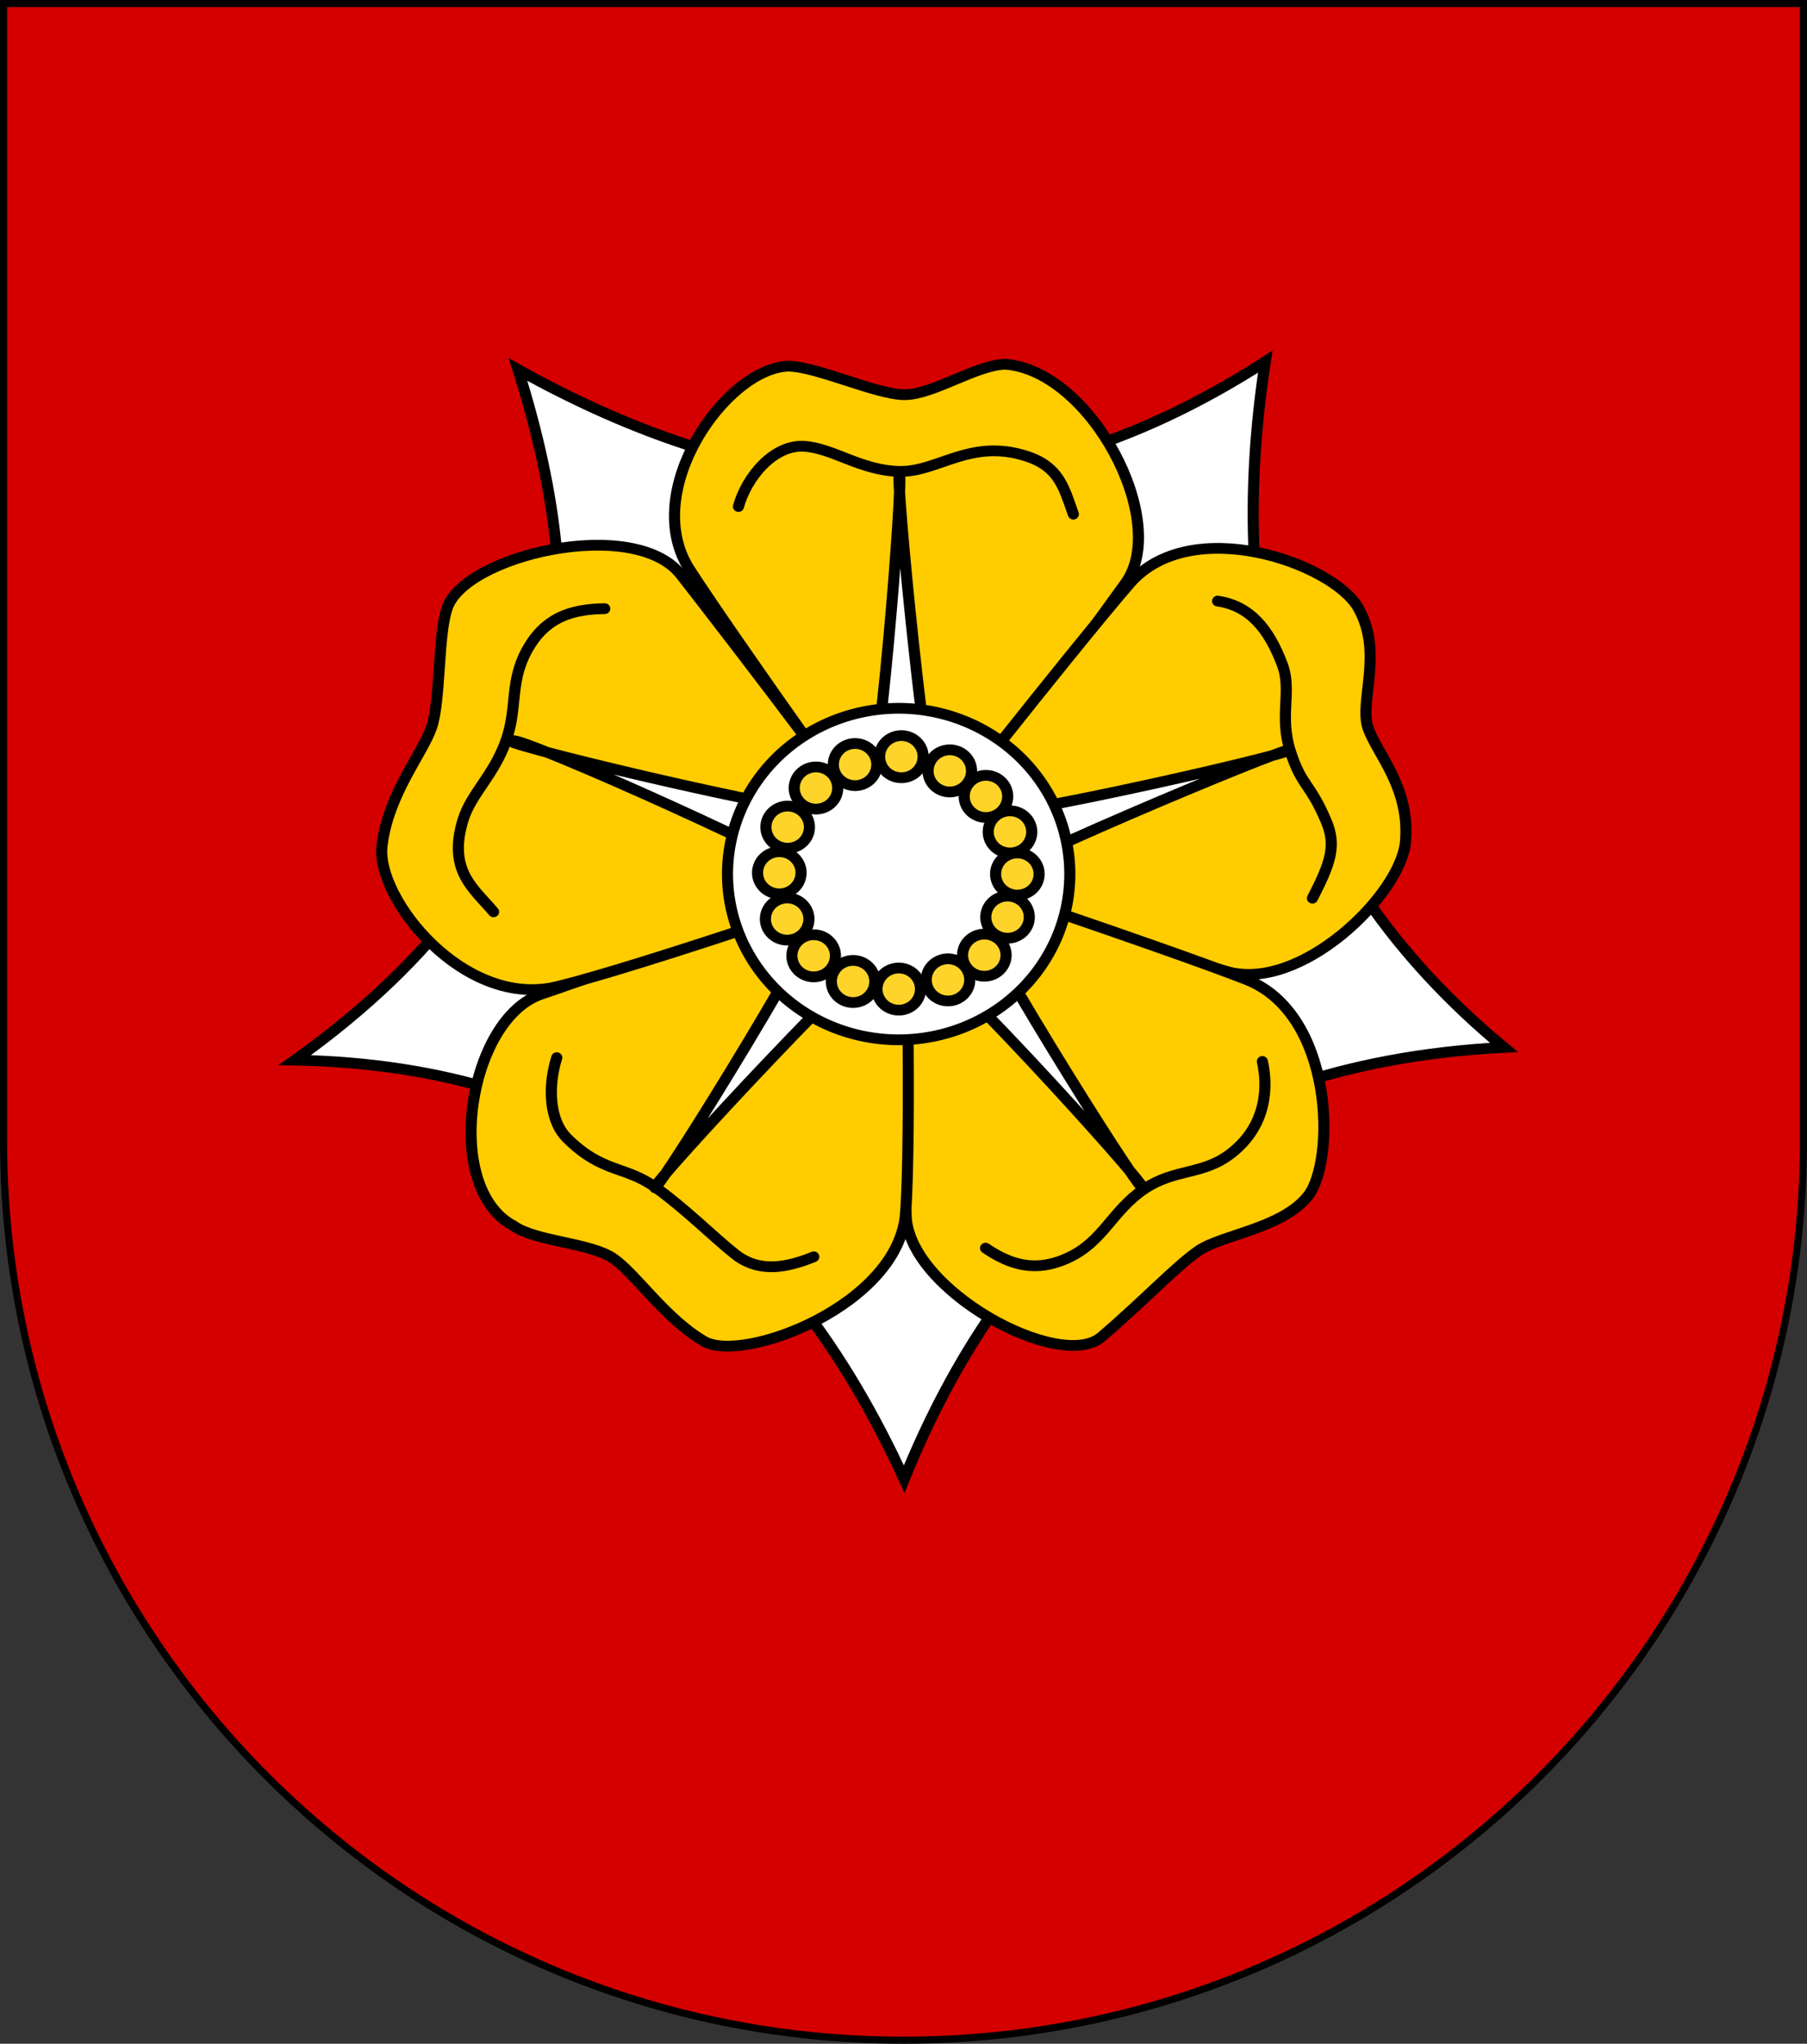 <?xml version="1.0" encoding="UTF-8" standalone="no"?>
<!-- Created with Inkscape (http://www.inkscape.org/) -->
<svg
   xmlns:ns="http://creativecommons.org/ns#"
   xmlns:dc="http://purl.org/dc/elements/1.1/"
   xmlns:cc="http://web.resource.org/cc/"
   xmlns:rdf="http://www.w3.org/1999/02/22-rdf-syntax-ns#"
   xmlns:svg="http://www.w3.org/2000/svg"
   xmlns="http://www.w3.org/2000/svg"
   xmlns:sodipodi="http://sodipodi.sourceforge.net/DTD/sodipodi-0.dtd"
   xmlns:inkscape="http://www.inkscape.org/namespaces/inkscape"
   width="763"
   height="863"
   id="svg2"
   version="1.1"
   inkscape:version="0.45.1"
   sodipodi:docname="Wappen Herrschaft Lettichau.svg"
   sodipodi:version="0.32"
   inkscape:output_extension="org.inkscape.output.svg.inkscape"
   sodipodi:docbase="C:\Documents and Settings\victor\DSA\Wappen">
  <rect width="100%" height="100%" fill="#333333" stroke="none"/>
  <defs
     id="defs4">
    <inkscape:perspective
       sodipodi:type="inkscape:persp3d"
       inkscape:vp_x="0 : 526.18109 : 1"
       inkscape:vp_y="0 : 1000 : 0"
       inkscape:vp_z="744.09448 : 526.18109 : 1"
       inkscape:persp3d-origin="372.04724 : 350.78739 : 1"
       id="perspective10" />
    <inkscape:perspective
       id="perspective2828"
       inkscape:persp3d-origin="0.5 : 0.33333333 : 1"
       inkscape:vp_z="1 : 0.5 : 1"
       inkscape:vp_y="0 : 1000 : 0"
       inkscape:vp_x="0 : 0.5 : 1"
       sodipodi:type="inkscape:persp3d" />
    <inkscape:perspective
       id="perspective2828-7"
       inkscape:persp3d-origin="0.5 : 0.33333333 : 1"
       inkscape:vp_z="1 : 0.5 : 1"
       inkscape:vp_y="0 : 1000 : 0"
       inkscape:vp_x="0 : 0.5 : 1"
       sodipodi:type="inkscape:persp3d" />
    <inkscape:perspective
       id="perspective3640"
       inkscape:persp3d-origin="0.5 : 0.33333333 : 1"
       inkscape:vp_z="1 : 0.5 : 1"
       inkscape:vp_y="0 : 1000 : 0"
       inkscape:vp_x="0 : 0.5 : 1"
       sodipodi:type="inkscape:persp3d" />
    <inkscape:perspective
       id="perspective3670"
       inkscape:persp3d-origin="0.5 : 0.33333333 : 1"
       inkscape:vp_z="1 : 0.5 : 1"
       inkscape:vp_y="0 : 1000 : 0"
       inkscape:vp_x="0 : 0.5 : 1"
       sodipodi:type="inkscape:persp3d" />
    <inkscape:perspective
       id="perspective3693"
       inkscape:persp3d-origin="0.5 : 0.33333333 : 1"
       inkscape:vp_z="1 : 0.5 : 1"
       inkscape:vp_y="0 : 1000 : 0"
       inkscape:vp_x="0 : 0.5 : 1"
       sodipodi:type="inkscape:persp3d" />
    <inkscape:perspective
       id="perspective3720"
       inkscape:persp3d-origin="0.5 : 0.33333333 : 1"
       inkscape:vp_z="1 : 0.5 : 1"
       inkscape:vp_y="0 : 1000 : 0"
       inkscape:vp_x="0 : 0.5 : 1"
       sodipodi:type="inkscape:persp3d" />
    <inkscape:perspective
       id="perspective3747"
       inkscape:persp3d-origin="0.5 : 0.33333333 : 1"
       inkscape:vp_z="1 : 0.5 : 1"
       inkscape:vp_y="0 : 1000 : 0"
       inkscape:vp_x="0 : 0.5 : 1"
       sodipodi:type="inkscape:persp3d" />
    <inkscape:perspective
       id="perspective3763"
       inkscape:persp3d-origin="0.5 : 0.33333333 : 1"
       inkscape:vp_z="1 : 0.5 : 1"
       inkscape:vp_y="0 : 1000 : 0"
       inkscape:vp_x="0 : 0.5 : 1"
       sodipodi:type="inkscape:persp3d" />
    <inkscape:perspective
       id="perspective3792"
       inkscape:persp3d-origin="0.5 : 0.33333333 : 1"
       inkscape:vp_z="1 : 0.5 : 1"
       inkscape:vp_y="0 : 1000 : 0"
       inkscape:vp_x="0 : 0.5 : 1"
       sodipodi:type="inkscape:persp3d" />
    <inkscape:perspective
       id="perspective3814"
       inkscape:persp3d-origin="0.5 : 0.33333333 : 1"
       inkscape:vp_z="1 : 0.5 : 1"
       inkscape:vp_y="0 : 1000 : 0"
       inkscape:vp_x="0 : 0.5 : 1"
       sodipodi:type="inkscape:persp3d" />
    <inkscape:perspective
       id="perspective3841"
       inkscape:persp3d-origin="0.5 : 0.33333333 : 1"
       inkscape:vp_z="1 : 0.5 : 1"
       inkscape:vp_y="0 : 1000 : 0"
       inkscape:vp_x="0 : 0.5 : 1"
       sodipodi:type="inkscape:persp3d" />
    <inkscape:perspective
       id="perspective3841-5"
       inkscape:persp3d-origin="0.5 : 0.33333333 : 1"
       inkscape:vp_z="1 : 0.5 : 1"
       inkscape:vp_y="0 : 1000 : 0"
       inkscape:vp_x="0 : 0.5 : 1"
       sodipodi:type="inkscape:persp3d" />
    <inkscape:perspective
       id="perspective3872"
       inkscape:persp3d-origin="0.5 : 0.33333333 : 1"
       inkscape:vp_z="1 : 0.5 : 1"
       inkscape:vp_y="0 : 1000 : 0"
       inkscape:vp_x="0 : 0.5 : 1"
       sodipodi:type="inkscape:persp3d" />
    <inkscape:perspective
       id="perspective3898"
       inkscape:persp3d-origin="0.5 : 0.33333333 : 1"
       inkscape:vp_z="1 : 0.5 : 1"
       inkscape:vp_y="0 : 1000 : 0"
       inkscape:vp_x="0 : 0.5 : 1"
       sodipodi:type="inkscape:persp3d" />
    <inkscape:perspective
       id="perspective3920"
       inkscape:persp3d-origin="0.5 : 0.33333333 : 1"
       inkscape:vp_z="1 : 0.5 : 1"
       inkscape:vp_y="0 : 1000 : 0"
       inkscape:vp_x="0 : 0.5 : 1"
       sodipodi:type="inkscape:persp3d" />
    <inkscape:perspective
       id="perspective2860"
       inkscape:persp3d-origin="0.5 : 0.33333333 : 1"
       inkscape:vp_z="1 : 0.5 : 1"
       inkscape:vp_y="0 : 1000 : 0"
       inkscape:vp_x="0 : 0.5 : 1"
       sodipodi:type="inkscape:persp3d" />
    <inkscape:perspective
       id="perspective3672"
       inkscape:persp3d-origin="0.5 : 0.33333333 : 1"
       inkscape:vp_z="1 : 0.5 : 1"
       inkscape:vp_y="0 : 1000 : 0"
       inkscape:vp_x="0 : 0.5 : 1"
       sodipodi:type="inkscape:persp3d" />
    <inkscape:perspective
       id="perspective3695"
       inkscape:persp3d-origin="0.5 : 0.33333333 : 1"
       inkscape:vp_z="1 : 0.5 : 1"
       inkscape:vp_y="0 : 1000 : 0"
       inkscape:vp_x="0 : 0.5 : 1"
       sodipodi:type="inkscape:persp3d" />
    <inkscape:perspective
       id="perspective3261"
       inkscape:persp3d-origin="0.5 : 0.33333333 : 1"
       inkscape:vp_z="1 : 0.5 : 1"
       inkscape:vp_y="0 : 1000 : 0"
       inkscape:vp_x="0 : 0.5 : 1"
       sodipodi:type="inkscape:persp3d" />
    <inkscape:perspective
       id="perspective2828-1"
       inkscape:persp3d-origin="0.5 : 0.33333333 : 1"
       inkscape:vp_z="1 : 0.5 : 1"
       inkscape:vp_y="0 : 1000 : 0"
       inkscape:vp_x="0 : 0.5 : 1"
       sodipodi:type="inkscape:persp3d" />
    <inkscape:perspective
       id="perspective3652"
       inkscape:persp3d-origin="0.5 : 0.33333333 : 1"
       inkscape:vp_z="1 : 0.5 : 1"
       inkscape:vp_y="0 : 1000 : 0"
       inkscape:vp_x="0 : 0.5 : 1"
       sodipodi:type="inkscape:persp3d" />
    <inkscape:perspective
       id="perspective3652-2"
       inkscape:persp3d-origin="0.5 : 0.33333333 : 1"
       inkscape:vp_z="1 : 0.5 : 1"
       inkscape:vp_y="0 : 1000 : 0"
       inkscape:vp_x="0 : 0.5 : 1"
       sodipodi:type="inkscape:persp3d" />
    <inkscape:perspective
       id="perspective3652-5"
       inkscape:persp3d-origin="0.5 : 0.33333333 : 1"
       inkscape:vp_z="1 : 0.5 : 1"
       inkscape:vp_y="0 : 1000 : 0"
       inkscape:vp_x="0 : 0.5 : 1"
       sodipodi:type="inkscape:persp3d" />
    <inkscape:perspective
       id="perspective3727"
       inkscape:persp3d-origin="0.5 : 0.33333333 : 1"
       inkscape:vp_z="1 : 0.5 : 1"
       inkscape:vp_y="0 : 1000 : 0"
       inkscape:vp_x="0 : 0.5 : 1"
       sodipodi:type="inkscape:persp3d" />
    <inkscape:perspective
       id="perspective3843"
       inkscape:persp3d-origin="0.5 : 0.33333333 : 1"
       inkscape:vp_z="1 : 0.5 : 1"
       inkscape:vp_y="0 : 1000 : 0"
       inkscape:vp_x="0 : 0.5 : 1"
       sodipodi:type="inkscape:persp3d" />
    <inkscape:perspective
       id="perspective3970"
       inkscape:persp3d-origin="0.5 : 0.33333333 : 1"
       inkscape:vp_z="1 : 0.5 : 1"
       inkscape:vp_y="0 : 1000 : 0"
       inkscape:vp_x="0 : 0.5 : 1"
       sodipodi:type="inkscape:persp3d" />
    <inkscape:perspective
       id="perspective4007"
       inkscape:persp3d-origin="0.5 : 0.33333333 : 1"
       inkscape:vp_z="1 : 0.5 : 1"
       inkscape:vp_y="0 : 1000 : 0"
       inkscape:vp_x="0 : 0.5 : 1"
       sodipodi:type="inkscape:persp3d" />
    <inkscape:perspective
       id="perspective4062"
       inkscape:persp3d-origin="0.5 : 0.33333333 : 1"
       inkscape:vp_z="1 : 0.5 : 1"
       inkscape:vp_y="0 : 1000 : 0"
       inkscape:vp_x="0 : 0.5 : 1"
       sodipodi:type="inkscape:persp3d" />
    <inkscape:perspective
       id="perspective4153"
       inkscape:persp3d-origin="0.5 : 0.33333333 : 1"
       inkscape:vp_z="1 : 0.5 : 1"
       inkscape:vp_y="0 : 1000 : 0"
       inkscape:vp_x="0 : 0.5 : 1"
       sodipodi:type="inkscape:persp3d" />
    <inkscape:perspective
       id="perspective4316"
       inkscape:persp3d-origin="0.5 : 0.33333333 : 1"
       inkscape:vp_z="1 : 0.5 : 1"
       inkscape:vp_y="0 : 1000 : 0"
       inkscape:vp_x="0 : 0.5 : 1"
       sodipodi:type="inkscape:persp3d" />
    <inkscape:perspective
       id="perspective4316-9"
       inkscape:persp3d-origin="0.5 : 0.33333333 : 1"
       inkscape:vp_z="1 : 0.5 : 1"
       inkscape:vp_y="0 : 1000 : 0"
       inkscape:vp_x="0 : 0.5 : 1"
       sodipodi:type="inkscape:persp3d" />
    <inkscape:perspective
       id="perspective2898"
       inkscape:persp3d-origin="0.5 : 0.33333333 : 1"
       inkscape:vp_z="1 : 0.5 : 1"
       inkscape:vp_y="0 : 1000 : 0"
       inkscape:vp_x="0 : 0.5 : 1"
       sodipodi:type="inkscape:persp3d" />
    <inkscape:perspective
       id="perspective3337"
       inkscape:persp3d-origin="0.5 : 0.33333333 : 1"
       inkscape:vp_z="1 : 0.5 : 1"
       inkscape:vp_y="0 : 1000 : 0"
       inkscape:vp_x="0 : 0.5 : 1"
       sodipodi:type="inkscape:persp3d" />
    <inkscape:perspective
       id="perspective3373"
       inkscape:persp3d-origin="0.5 : 0.33333333 : 1"
       inkscape:vp_z="1 : 0.5 : 1"
       inkscape:vp_y="0 : 1000 : 0"
       inkscape:vp_x="0 : 0.5 : 1"
       sodipodi:type="inkscape:persp3d" />
    <inkscape:perspective
       id="perspective3837"
       inkscape:persp3d-origin="0.5 : 0.33333333 : 1"
       inkscape:vp_z="1 : 0.5 : 1"
       inkscape:vp_y="0 : 1000 : 0"
       inkscape:vp_x="0 : 0.5 : 1"
       sodipodi:type="inkscape:persp3d" />
  </defs>
  <sodipodi:namedview
     id="base"
     pagecolor="#ffffff"
     bordercolor="#666666"
     borderopacity="1.0"
     inkscape:pageopacity="0.0"
     inkscape:pageshadow="2"
     inkscape:zoom="0.6373117"
     inkscape:cx="381.50003"
     inkscape:cy="465.2548"
     inkscape:document-units="px"
     inkscape:current-layer="layer1"
     showgrid="true"
     inkscape:window-width="1024"
     inkscape:window-height="746"
     inkscape:window-x="0"
     inkscape:window-y="0"
     inkscape:window-maximized="1">
    <inkscape:grid
       type="xygrid"
       id="grid2816"
       empspacing="5"
       visible="true"
       enabled="true"
       snapvisiblegridlinesonly="true" />
  </sodipodi:namedview>
  <g
     inkscape:label="Ebene 1"
     inkscape:groupmode="layer"
     id="layer1"
     transform="translate(-1.644, -192.036)">
    <path
       style="fill:#d40000;fill-opacity:1;stroke:rgb(0, 0, 0);stroke-width:3;stroke-miterlimit:4;stroke-opacity:1;stroke-dasharray:none"
       d="m 3.144,193.536 0,480 c 0,209.868 170.132,380 380,380 209.868,0 380,-170.132 380,-380 l 0,-480 -760,0 z"
       id="path2850" />
    <g
       id="g2883"
       transform="matrix(1.838,0,0,1.78,-1425.268,-263.583)"
       style="stroke:#000000;stroke-width:2.552;stroke-miterlimit:4;stroke-dasharray:none;stroke-opacity:1">
      <g
         id="g2987"
         transform="translate(-143.904,-212.68)"
         style="stroke-width:2.552;stroke-miterlimit:4;stroke-dasharray:none">
        <g
           id="g3022"
           transform="translate(744.82,296.095)"
           style="stroke-width:2.552;stroke-miterlimit:4;stroke-dasharray:none">
          <path
             transform="matrix(0.319,0,0,0.319,228.789,255.517)"
             inkscape:r_cy="true"
             inkscape:r_cx="true"
             d="M 530 390 A 50 50 0 1 1  430,390 A 50 50 0 1 1  530 390 z"
             sodipodi:ry="50"
             sodipodi:rx="50"
             sodipodi:cy="390"
             sodipodi:cx="480"
             id="path6793"
             style="fill:none;stroke:#000000;stroke-width:7.993;stroke-linecap:round;stroke-linejoin:round;stroke-miterlimit:4;stroke-dasharray:none;stroke-opacity:1;display:inline"
             sodipodi:type="arc" />
          <path
             transform="matrix(0.319,0,0,0.319,228.789,255.517)"
             inkscape:r_cy="true"
             inkscape:r_cx="true"
             d="M 775 390 A 295 295 0 1 1  185,390 A 295 295 0 1 1  775 390 z"
             sodipodi:ry="295"
             sodipodi:rx="295"
             sodipodi:cy="390"
             sodipodi:cx="480"
             id="path7668"
             style="fill:none;stroke:#000000;stroke-width:7.993;stroke-linecap:round;stroke-linejoin:round;stroke-miterlimit:4;stroke-dasharray:none;stroke-opacity:1;display:inline"
             sodipodi:type="arc" />
          <path
             inkscape:r_cy="true"
             inkscape:r_cx="true"
             sodipodi:nodetypes="cccccc"
             id="sepales"
             d="M 466.092,258.34 C 456.729,321.779 470.161,377.621 520.918,421.021 C 446.209,425.07 406.042,465.229 383.136,523.433 C 355.88,462.03 311.696,425.294 243.156,424.045 C 309.774,374.936 312.255,318.701 294.426,260.209 C 348.528,291.307 404.928,299.038 466.092,258.34 L 466.092,258.34 z "
             style="fill:#ffffff;fill-opacity:1;stroke:#000000;stroke-width:2.552;stroke-linecap:round;stroke-linejoin:miter;marker-start:none;stroke-miterlimit:4;stroke-dasharray:none;stroke-opacity:1;display:inline" />
          <g
             style="fill:#ffffff;stroke:#000000;stroke-width:7.993;stroke-miterlimit:4;stroke-dasharray:none;stroke-opacity:1;display:inline"
             transform="matrix(0.319,0,0,0.319,228.789,261.156)"
             inkscape:r_cy="true"
             inkscape:r_cx="true"
             id="petales">
            <path
               inkscape:r_cy="true"
               inkscape:r_cx="true"
               style="fill:#ffcc00;fill-opacity:1;stroke:#000000;stroke-width:7.993;stroke-linecap:round;stroke-linejoin:miter;stroke-miterlimit:4;stroke-dasharray:none;stroke-opacity:1"
               d="M 400.097,-5.461 C 420.603,-5.461 463.737,15.753 484.243,15.753 C 504.749,15.753 536.569,-6.875 557.075,-6.875 C 618.628,-1.583 675.384,109.926 643.342,155.76 C 611.618,201.138 487.712,377.545 483.536,372.134 C 472.524,357.868 362.011,197.979 329.386,145.86 C 292.998,87.729 355.505,-3.624 400.097,-5.461 z "
               id="petale1"
               sodipodi:nodetypes="cscsssc" />
            <path
               sodipodi:nodetypes="cszzssz"
               id="petale2"
               d="M 810.791,174.165 C 829.232,207.337 811.501,243.81 817.837,263.312 C 824.174,282.815 848.318,307.544 844.893,348.215 C 841.579,387.571 769.112,460.793 715.886,444.563 C 662.659,428.333 474.825,378.411 478.679,372.768 C 488.844,357.887 606.758,203.374 646.244,156.24 C 690.286,103.669 792.351,140.992 810.791,174.165 z "
               style="fill:#ffcc00;fill-opacity:1;stroke:#000000;stroke-width:7.993;stroke-linecap:round;stroke-linejoin:miter;stroke-miterlimit:4;stroke-dasharray:none;stroke-opacity:1"
               inkscape:r_cx="true"
               inkscape:r_cy="true" />
            <path
               inkscape:r_cy="true"
               inkscape:r_cx="true"
               style="fill:#ffcc00;fill-opacity:1;stroke:#000000;stroke-width:7.993;stroke-linecap:round;stroke-linejoin:miter;stroke-miterlimit:4;stroke-dasharray:none;stroke-opacity:1"
               d="M 774.558,611.754 C 755.669,636.066 712.103,640.527 695.513,652.58 C 678.924,664.633 655.714,690.231 625.849,716.524 C 595.985,742.818 486.246,681.508 485.228,625.593 C 484.221,570.235 480.051,361.923 486.609,363.845 C 503.903,368.914 673.149,427.653 730.177,450.642 C 793.785,476.283 794.558,586.011 774.558,611.754 L 774.558,611.754 z "
               id="petale3"
               sodipodi:nodetypes="cszsssz" />
            <path
               sodipodi:nodetypes="cscsssz"
               id="petale4"
               d="M 339.581,719.623 C 311.5,702.557 291.247,670.334 274.657,658.281 C 258.067,646.228 219.024,645.83 202.434,633.777 C 150.554,605.275 169.868,479.727 222.731,461.481 C 275.069,443.416 484.507,363.546 484.705,370.377 C 485.229,388.391 489.14,562.904 484.899,624.245 C 480.169,692.663 367.662,736.689 339.581,719.623 L 339.581,719.623 z "
               style="fill:#ffcc00;fill-opacity:1;stroke:#000000;stroke-width:7.993;stroke-linecap:round;stroke-linejoin:miter;stroke-miterlimit:4;stroke-dasharray:none;stroke-opacity:1"
               inkscape:r_cx="true"
               inkscape:r_cy="true" />
            <path
               inkscape:r_cy="true"
               inkscape:r_cx="true"
               style="fill:#ffcc00;fill-opacity:1;stroke:#000000;stroke-width:7.993;stroke-linecap:round;stroke-linejoin:miter;stroke-miterlimit:4;stroke-dasharray:none;stroke-opacity:1"
               d="M 107.795,351.282 C 112.26,312.489 137.264,282.353 143.601,262.85 C 149.937,243.348 148.15,194.779 154.487,175.277 C 165.562,135.513 289.52,105.185 323.208,149.823 C 356.562,194.017 488.758,371.351 482.322,373.651 C 465.351,379.715 293.279,441.068 233.629,455.99 C 167.098,472.634 103.281,390.495 107.795,351.282 L 107.795,351.282 z "
               id="petale5"
               sodipodi:nodetypes="czcsssz" />
          </g>
          <path
             sodipodi:nodetypes="czzzzzzzzzz"
             id="path2244"
             d="M 292.642,348.315 C 292.642,349.592 369.905,368.748 373.736,365.875 C 377.248,363.002 382.995,285.42 382.037,285.42 C 381.079,285.42 388.422,363.321 391.296,366.514 C 394.169,370.025 471.751,351.508 471.431,350.55 C 471.112,349.592 399.277,380.561 397.681,384.392 C 396.404,388.224 436.951,454.95 437.909,454.312 C 438.866,453.673 386.826,394.29 382.037,394.609 C 378.046,394.609 325.208,453.354 325.846,454.312 C 326.804,454.95 367.67,386.947 366.074,383.115 C 364.797,379.284 293.92,346.719 293.281,348.315 L 292.642,348.315 L 292.642,348.315 z "
             style="fill:#ffffff;fill-opacity:1;stroke:#000000;stroke-width:2.552;stroke-linecap:round;stroke-linejoin:round;stroke-miterlimit:4;stroke-dasharray:none;stroke-opacity:1;display:inline"
             inkscape:r_cx="true"
             inkscape:r_cy="true" />
          <path
             transform="matrix(0.287,0,0,0.287,244.114,267.969)"
             inkscape:r_cy="true"
             inkscape:r_cx="true"
             d="M 617 390 A 137 137 0 1 1  343,390 A 137 137 0 1 1  617 390 z"
             sodipodi:ry="137"
             sodipodi:rx="137"
             sodipodi:cy="390"
             sodipodi:cx="480"
             id="path1365"
             style="fill:#ffffff;fill-opacity:1;stroke:#000000;stroke-width:8.881;stroke-linecap:butt;stroke-miterlimit:4;stroke-dasharray:none;stroke-opacity:1;display:inline"
             sodipodi:type="arc" />
          <path
             style="fill:none;stroke:#000000;stroke-width:2.552;stroke-linecap:round;stroke-linejoin:miter;stroke-miterlimit:4;stroke-dasharray:none;stroke-opacity:1;display:inline"
             d="M 345.07,292.707 C 346.909,285.812 353.079,277.996 360.133,278.423 C 366.757,278.825 373.29,284.251 382.14,284.381 C 390.99,284.511 398.301,276.53 411.105,280.721 C 418.706,283.209 419.799,288.121 422.005,294.527"
             id="path3105"
             inkscape:r_cx="true"
             inkscape:r_cy="true"
             sodipodi:nodetypes="cszsc" />
          <path
             sodipodi:nodetypes="cszsc"
             inkscape:r_cy="true"
             inkscape:r_cx="true"
             id="path1348"
             d="M 455.145,315.141 C 462.615,316.272 466.948,321.802 470.015,330.217 C 472.287,336.452 469.24,342.303 471.852,350.76 C 474.463,359.217 476.396,358.225 480.148,367.495 C 482.463,373.213 481.058,377.356 476.937,385.626"
             style="fill:none;stroke:#000000;stroke-width:2.552;stroke-linecap:round;stroke-linejoin:miter;stroke-miterlimit:4;stroke-dasharray:none;stroke-opacity:1;display:inline" />
          <path
             sodipodi:nodetypes="cszsc"
             inkscape:r_cy="true"
             inkscape:r_cx="true"
             id="path1350"
             d="M 465.434,424.36 C 466.627,429.862 466.745,439.263 458.353,446.082 C 451.716,451.476 445.4,449.599 438.164,454.696 C 430.928,459.793 428.858,467.05 420.916,470.886 C 413.256,474.585 407.395,472.526 401.844,468.64"
             style="fill:none;stroke:#000000;stroke-width:2.552;stroke-linecap:round;stroke-linejoin:miter;stroke-miterlimit:4;stroke-dasharray:none;stroke-opacity:1;display:inline" />
          <path
             sodipodi:nodetypes="cszsc"
             inkscape:r_cy="true"
             inkscape:r_cx="true"
             id="path1352"
             d="M 362.372,470.696 C 355.902,473.401 349.68,474.519 344.224,470.027 C 339.102,465.809 333.224,459.628 326.14,454.321 C 319.057,449.014 313.974,450.983 305.755,442.632 C 301.428,438.236 301.345,429.94 303.326,423.461"
             style="fill:none;stroke:#000000;stroke-width:2.552;stroke-linecap:round;stroke-linejoin:miter;stroke-miterlimit:4;stroke-dasharray:none;stroke-opacity:1;display:inline" />
          <path
             sodipodi:nodetypes="cszsc"
             inkscape:r_cy="true"
             inkscape:r_cx="true"
             id="path1354"
             d="M 288.811,388.862 C 284.335,383.401 278.235,379.127 281.779,367.123 C 283.658,360.758 288.823,356.615 291.681,348.238 C 294.539,339.861 292.191,333.641 297.312,325.365 C 301.56,318.501 307.575,317.06 314.35,316.941"
             style="fill:none;stroke:#000000;stroke-width:2.552;stroke-linecap:round;stroke-linejoin:miter;stroke-miterlimit:4;stroke-dasharray:none;stroke-opacity:1;display:inline" />
          <g
             transform="matrix(0.319,0,0,0.319,228.789,250.939)"
             id="etamines"
             inkscape:r_cx="true"
             inkscape:r_cy="true"
             style="fill:#ffd42a;stroke:#000000;stroke-width:7.993;stroke-miterlimit:4;stroke-dasharray:none;stroke-opacity:1;display:inline">
            <path
               transform="matrix(0.87,0,0,0.87,64.242,-36.248)"
               inkscape:r_cy="true"
               inkscape:r_cx="true"
               d="M 498 406 A 18 18 0 1 1  462,406 A 18 18 0 1 1  498 406 z"
               sodipodi:ry="18"
               sodipodi:rx="18"
               sodipodi:cy="406"
               sodipodi:cx="480"
               id="etamine1"
               style="fill:#ffd42a;fill-opacity:1;stroke:#000000;stroke-width:9.184;stroke-linecap:round;stroke-miterlimit:4;stroke-dasharray:none;stroke-opacity:1"
               sodipodi:type="arc" />
            <path
               transform="matrix(0.87,0,0,0.87,99.112,-25.662)"
               inkscape:r_cy="true"
               inkscape:r_cx="true"
               d="M 498 406 A 18 18 0 1 1  462,406 A 18 18 0 1 1  498 406 z"
               sodipodi:ry="18"
               sodipodi:rx="18"
               sodipodi:cy="406"
               sodipodi:cx="480"
               id="etamine2"
               style="fill:#ffd42a;fill-opacity:1;stroke:#000000;stroke-width:9.184;stroke-linecap:round;stroke-miterlimit:4;stroke-dasharray:none;stroke-opacity:1"
               sodipodi:type="arc" />
            <path
               transform="matrix(0.87,0,0,0.87,125.154,-6.691)"
               inkscape:r_cy="true"
               inkscape:r_cx="true"
               d="M 498 406 A 18 18 0 1 1  462,406 A 18 18 0 1 1  498 406 z"
               sodipodi:ry="18"
               sodipodi:rx="18"
               sodipodi:cy="406"
               sodipodi:cx="480"
               id="etamine3"
               style="fill:#ffd42a;fill-opacity:1;stroke:#000000;stroke-width:9.184;stroke-linecap:round;stroke-miterlimit:4;stroke-dasharray:none;stroke-opacity:1"
               sodipodi:type="arc" />
            <path
               transform="matrix(0.87,0,0,0.87,142.468,19.694)"
               inkscape:r_cy="true"
               inkscape:r_cx="true"
               d="M 498 406 A 18 18 0 1 1  462,406 A 18 18 0 1 1  498 406 z"
               sodipodi:ry="18"
               sodipodi:rx="18"
               sodipodi:cy="406"
               sodipodi:cx="480"
               id="etamine4"
               style="fill:#ffd42a;fill-opacity:1;stroke:#000000;stroke-width:9.184;stroke-linecap:round;stroke-miterlimit:4;stroke-dasharray:none;stroke-opacity:1"
               sodipodi:type="arc" />
            <path
               transform="matrix(0.87,0,0,0.87,147.781,51.028)"
               inkscape:r_cy="true"
               inkscape:r_cx="true"
               d="M 498 406 A 18 18 0 1 1  462,406 A 18 18 0 1 1  498 406 z"
               sodipodi:ry="18"
               sodipodi:rx="18"
               sodipodi:cy="406"
               sodipodi:cx="480"
               id="etamine5"
               sodipodi:type="arc"
               style="fill:#ffd42a;fill-opacity:1;stroke:#000000;stroke-width:9.184;stroke-linecap:round;stroke-miterlimit:4;stroke-dasharray:none;stroke-opacity:1" />
            <path
               transform="matrix(0.87,0,0,0.87,140.71,83.091)"
               inkscape:r_cy="true"
               inkscape:r_cx="true"
               d="M 498 406 A 18 18 0 1 1  462,406 A 18 18 0 1 1  498 406 z"
               sodipodi:ry="18"
               sodipodi:rx="18"
               sodipodi:cy="406"
               sodipodi:cx="480"
               id="etamine6"
               style="fill:#ffd42a;fill-opacity:1;stroke:#000000;stroke-width:9.184;stroke-linecap:round;stroke-miterlimit:4;stroke-dasharray:none;stroke-opacity:1"
               sodipodi:type="arc" />
            <path
               transform="matrix(0.87,0,0,0.87,123.983,111.375)"
               inkscape:r_cy="true"
               inkscape:r_cx="true"
               d="M 498 406 A 18 18 0 1 1  462,406 A 18 18 0 1 1  498 406 z"
               sodipodi:ry="18"
               sodipodi:rx="18"
               sodipodi:cy="406"
               sodipodi:cx="480"
               id="etamine7"
               style="fill:#ffd42a;fill-opacity:1;stroke:#000000;stroke-width:9.184;stroke-linecap:round;stroke-miterlimit:4;stroke-dasharray:none;stroke-opacity:1"
               sodipodi:type="arc" />
            <path
               transform="matrix(0.87,0,0,0.87,97.819,129.739)"
               inkscape:r_cy="true"
               inkscape:r_cx="true"
               d="M 498 406 A 18 18 0 1 1  462,406 A 18 18 0 1 1  498 406 z"
               sodipodi:ry="18"
               sodipodi:rx="18"
               sodipodi:cy="406"
               sodipodi:cx="480"
               id="etamine8"
               style="fill:#ffd42a;fill-opacity:1;stroke:#000000;stroke-width:9.184;stroke-linecap:round;stroke-miterlimit:4;stroke-dasharray:none;stroke-opacity:1"
               sodipodi:type="arc" />
            <path
               transform="matrix(0.87,0,0,0.87,62.364,136.588)"
               inkscape:r_cy="true"
               inkscape:r_cx="true"
               d="M 498 406 A 18 18 0 1 1  462,406 A 18 18 0 1 1  498 406 z"
               sodipodi:ry="18"
               sodipodi:rx="18"
               sodipodi:cy="406"
               sodipodi:cx="480"
               id="etamine9"
               style="fill:#ffd42a;fill-opacity:1;stroke:#000000;stroke-width:9.184;stroke-linecap:round;stroke-miterlimit:4;stroke-dasharray:none;stroke-opacity:1"
               sodipodi:type="arc" />
            <path
               transform="matrix(0.87,0,0,0.87,29.473,130.931)"
               inkscape:r_cy="true"
               inkscape:r_cx="true"
               d="M 498 406 A 18 18 0 1 1  462,406 A 18 18 0 1 1  498 406 z"
               sodipodi:ry="18"
               sodipodi:rx="18"
               sodipodi:cy="406"
               sodipodi:cx="480"
               id="etamine10"
               style="fill:#ffd42a;fill-opacity:1;stroke:#000000;stroke-width:9.184;stroke-linecap:round;stroke-miterlimit:4;stroke-dasharray:none;stroke-opacity:1"
               sodipodi:type="arc" />
            <path
               transform="matrix(0.87,0,0,0.87,1.088,111.839)"
               inkscape:r_cy="true"
               inkscape:r_cx="true"
               d="M 498 406 A 18 18 0 1 1  462,406 A 18 18 0 1 1  498 406 z"
               sodipodi:ry="18"
               sodipodi:rx="18"
               sodipodi:cy="406"
               sodipodi:cx="480"
               id="etamine11"
               style="fill:#ffd42a;fill-opacity:1;stroke:#000000;stroke-width:9.184;stroke-linecap:round;stroke-miterlimit:4;stroke-dasharray:none;stroke-opacity:1"
               sodipodi:type="arc" />
            <path
               transform="matrix(0.87,0,0,0.87,-18.004,84.505)"
               inkscape:r_cy="true"
               inkscape:r_cx="true"
               d="M 498 406 A 18 18 0 1 1  462,406 A 18 18 0 1 1  498 406 z"
               sodipodi:ry="18"
               sodipodi:rx="18"
               sodipodi:cy="406"
               sodipodi:cx="480"
               id="etamine12"
               style="fill:#ffd42a;fill-opacity:1;stroke:#000000;stroke-width:9.184;stroke-linecap:round;stroke-miterlimit:4;stroke-dasharray:none;stroke-opacity:1"
               sodipodi:type="arc" />
            <path
               transform="matrix(0.87,0,0,0.87,-23.661,50.099)"
               inkscape:r_cy="true"
               inkscape:r_cx="true"
               d="M 498 406 A 18 18 0 1 1  462,406 A 18 18 0 1 1  498 406 z"
               sodipodi:ry="18"
               sodipodi:rx="18"
               sodipodi:cy="406"
               sodipodi:cx="480"
               id="etamine13"
               style="fill:#ffd42a;fill-opacity:1;stroke:#000000;stroke-width:9.184;stroke-linecap:round;stroke-miterlimit:4;stroke-dasharray:none;stroke-opacity:1"
               sodipodi:type="arc" />
            <path
               transform="matrix(0.87,0,0,0.87,-17.64,16.158)"
               inkscape:r_cy="true"
               inkscape:r_cx="true"
               d="M 498 406 A 18 18 0 1 1  462,406 A 18 18 0 1 1  498 406 z"
               sodipodi:ry="18"
               sodipodi:rx="18"
               sodipodi:cy="406"
               sodipodi:cx="480"
               id="etamine14"
               style="fill:#ffd42a;fill-opacity:1;stroke:#000000;stroke-width:9.184;stroke-linecap:round;stroke-miterlimit:4;stroke-dasharray:none;stroke-opacity:1"
               sodipodi:type="arc" />
            <path
               transform="matrix(0.87,0,0,0.87,2.745,-12.934)"
               inkscape:r_cy="true"
               inkscape:r_cx="true"
               d="M 498 406 A 18 18 0 1 1  462,406 A 18 18 0 1 1  498 406 z"
               sodipodi:ry="18"
               sodipodi:rx="18"
               sodipodi:cy="406"
               sodipodi:cx="480"
               id="etamine15"
               style="fill:#ffd42a;fill-opacity:1;stroke:#000000;stroke-width:9.184;stroke-linecap:round;stroke-miterlimit:4;stroke-dasharray:none;stroke-opacity:1"
               sodipodi:type="arc" />
            <path
               transform="matrix(0.87,0,0,0.87,30.908,-30.369)"
               inkscape:r_cy="true"
               inkscape:r_cx="true"
               d="M 498 406 A 18 18 0 1 1  462,406 A 18 18 0 1 1  498 406 z"
               sodipodi:ry="18"
               sodipodi:rx="18"
               sodipodi:cy="406"
               sodipodi:cx="480"
               id="etamine16"
               style="fill:#ffd42a;fill-opacity:1;stroke:#000000;stroke-width:9.184;stroke-linecap:round;stroke-miterlimit:4;stroke-dasharray:none;stroke-opacity:1"
               sodipodi:type="arc" />
          </g>
        </g>
      </g>
    </g>
  </g>
</svg>
